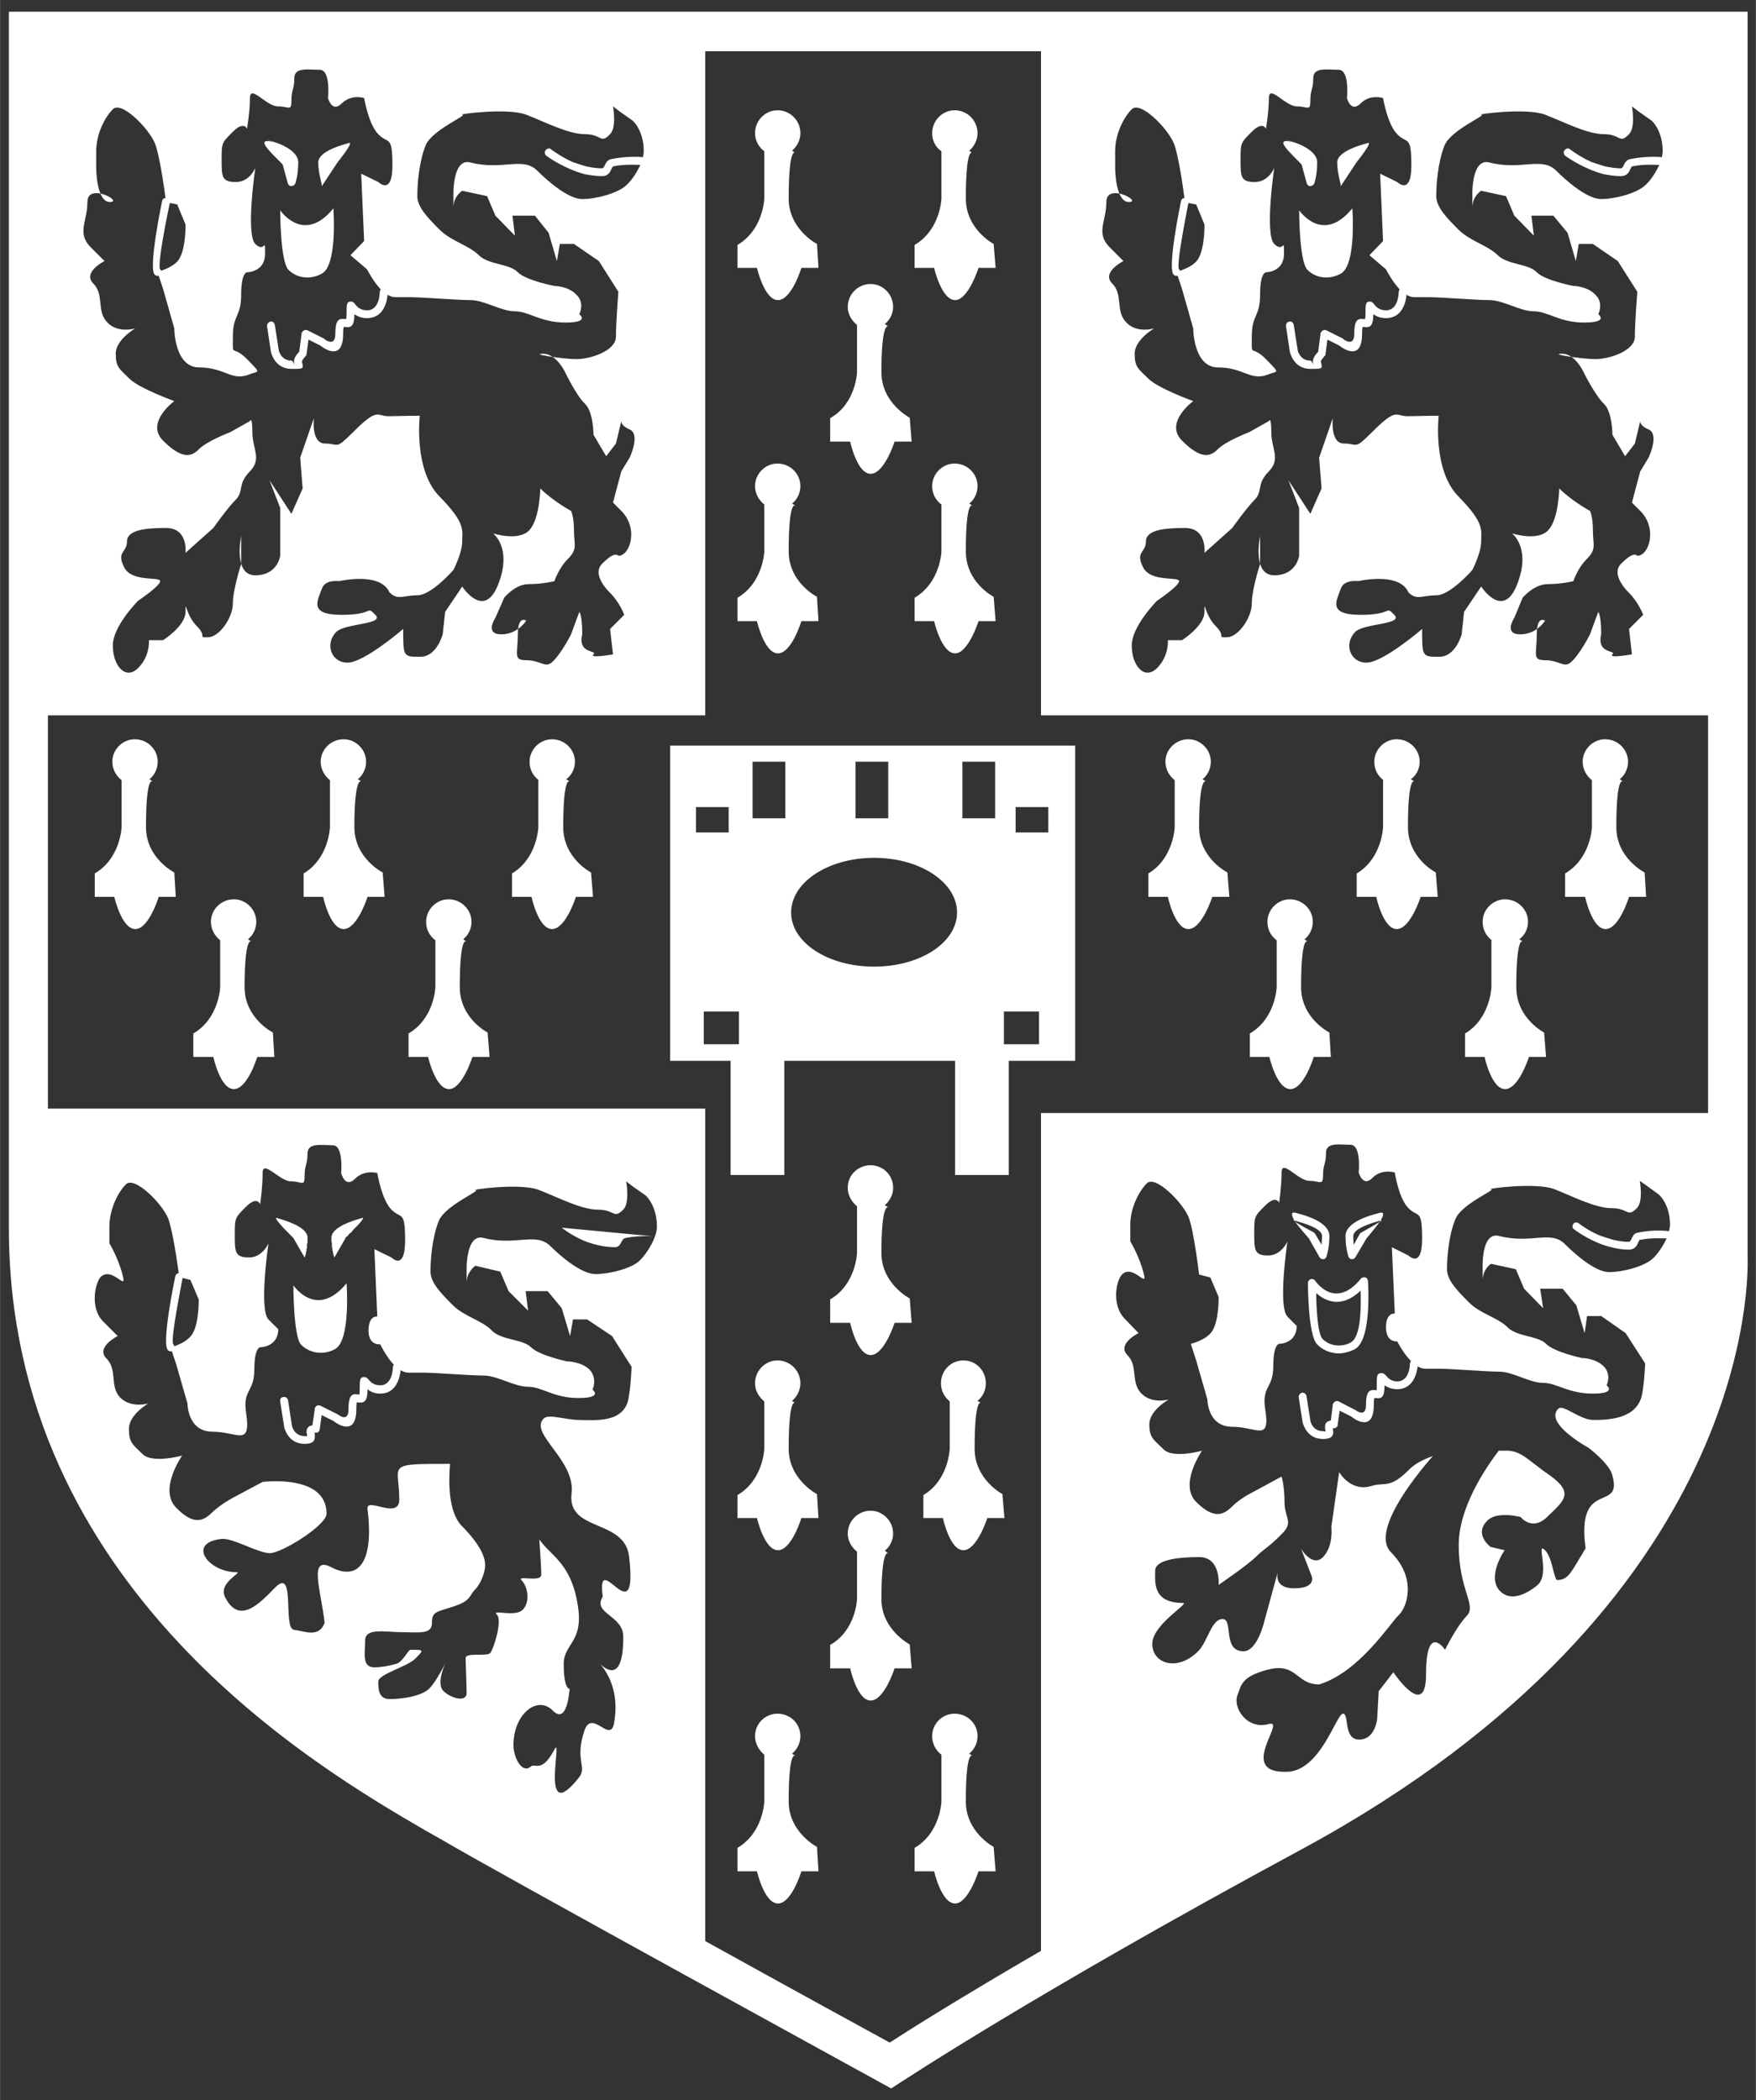 <?xml version="1.0" encoding="UTF-8"?>
<!DOCTYPE svg PUBLIC "-//W3C//DTD SVG 1.1//EN" "http://www.w3.org/Graphics/SVG/1.1/DTD/svg11.dtd">
<!-- Creator: CorelDRAW X8 -->
<svg xmlns="http://www.w3.org/2000/svg" xml:space="preserve" width="35.983mm" height="43.039mm" version="1.1" style="shape-rendering:geometricPrecision; text-rendering:geometricPrecision; image-rendering:optimizeQuality; fill-rule:evenodd; clip-rule:evenodd"
viewBox="0 0 3598 4304"
 xmlns:xlink="http://www.w3.org/1999/xlink">
 <rect x="0" y="0" width="3598" height="4304" fill="#333333" stroke="none"/>
 <defs>
  <style type="text/css">
   <![CDATA[
    .fil0 {fill:white}
   ]]>
  </style>
 </defs>
 <g id="Слой_x0020_1">
  <path class="fil0" d="M1445 105l0 1361 -1347 0 0 806 1347 0 0 1706c166,92 323,178 378,208 40,-26 143,-91 310,-188l0 -1717 1367 0 0 -815 -1367 0 0 -16 0 -1345 -688 0zm512 2303l110 0 0 -234 -110 0 0 234zm-460 0l110 0 0 -234 -110 0 0 234zm690 -234l-814 0 0 -646 830 0 0 646 -16 0zm-148 -613l-67 0 0 116 67 0 0 -116zm-219 0l-67 0 0 116 67 0 0 -116zm-211 0l-67 0 0 116 67 0 0 -116zm352 309c0,62 -76,111 -170,111 -94,0 -170,-49 -170,-111 0,-62 76,-112 170,-112 94,0 170,50 170,112zm168 270l-72 0 0 -67 72 0 0 67zm19 -434l-67 0 0 -52 67 0 0 52zm-634 434l-72 0 0 -67 72 0 0 67zm-21 -434l-67 0 0 -52 67 0 0 52zm327 -1037l0 0c0,0 0,0 0,0l-7 -5c10,-8 17,-21 17,-35 0,-26 -21,-47 -46,-47 -26,0 -47,21 -47,47 0,15 8,28 19,37l0 0 0 97c0,0 -2,64 -55,94l0 48 41 0c0,0 14,66 42,66 28,0 49,-66 49,-66l35 0 -4 -49c0,0 -58,-30 -58,-93 0,-93 11,-96 14,-94zm0 1805l0 1c0,0 0,-1 0,-1l-7 -4c10,-9 17,-21 17,-36 0,-26 -21,-46 -46,-46 -26,0 -47,20 -47,46 0,16 8,29 19,38l0 0 0 96c0,0 -2,64 -55,95l0 48 41 0c0,0 14,66 42,66 28,0 49,-66 49,-66l35 0 -4 -50c0,0 -58,-30 -58,-93 0,-93 11,-95 14,-94zm0 709l0 0c0,0 0,0 0,0l-7 -5c10,-8 17,-21 17,-35 0,-26 -21,-47 -46,-47 -26,0 -47,21 -47,47 0,15 8,28 19,37l0 0 0 97c0,0 -2,64 -55,94l0 48 41 0c0,0 14,66 42,66 28,0 49,-66 49,-66l35 0 -4 -49c0,0 -58,-30 -58,-93 0,-93 11,-96 14,-94zm190 -308l1 0c0,0 -1,0 -1,0l-7 -4c11,-9 17,-22 17,-36 0,-26 -20,-47 -46,-47 -26,0 -46,21 -46,47 0,15 7,28 18,37l0 0 0 97c0,0 -2,64 -54,95l0 47 40 0c0,0 14,66 42,66 28,0 49,-66 49,-66l35 0 -4 -49c0,0 -57,-30 -57,-93 0,-93 10,-96 13,-94zm-381 0l1 0c0,0 0,0 -1,0l-6 -4c10,-9 17,-22 17,-36 0,-26 -21,-47 -47,-47 -25,0 -46,21 -46,47 0,15 8,28 19,37l0 0 0 97c0,0 -2,64 -55,95l0 47 40 0c0,0 15,66 43,66 28,0 48,-66 48,-66l35 0 -3 -49c0,0 -58,-30 -58,-93 0,-93 10,-96 13,-94zm363 723l1 1c0,0 0,-1 -1,-1l-6 -4c10,-9 17,-21 17,-36 0,-26 -21,-46 -47,-46 -25,0 -46,20 -46,46 0,15 7,29 19,38l0 0 0 96c0,0 -2,64 -55,95l0 48 40 0c0,0 15,66 43,66 27,0 48,-66 48,-66l35 0 -4 -50c0,0 -57,-30 -57,-93 0,-93 10,-95 13,-94zm-363 0l1 1c0,0 0,-1 -1,-1l-6 -4c10,-9 17,-21 17,-36 0,-26 -21,-46 -47,-46 -25,0 -46,20 -46,46 0,15 8,29 19,38l0 0 0 96c0,0 -2,64 -55,95l0 48 40 0c0,0 15,66 43,66 28,0 48,-66 48,-66l35 0 -3 -50c0,0 -58,-30 -58,-93 0,-93 10,-95 13,-94zm363 -3285l1 0c0,0 0,0 -1,0l-6 -4c10,-9 17,-22 17,-36 0,-26 -21,-47 -47,-47 -25,0 -46,21 -46,47 0,15 7,29 19,37l0 0 0 97c0,0 -2,64 -55,95l0 47 40 0c0,0 15,66 43,66 27,0 48,-66 48,-66l35 0 -4 -49c0,0 -57,-30 -57,-93 0,-93 10,-96 13,-94zm-363 0l1 0c0,0 0,0 -1,0l-6 -4c10,-9 17,-22 17,-36 0,-26 -21,-47 -47,-47 -25,0 -46,21 -46,47 0,15 8,29 19,37l0 0 0 97c0,0 -2,64 -55,95l0 47 40 0c0,0 15,66 43,66 28,0 48,-66 48,-66l35 0 -3 -49c0,0 -58,-30 -58,-93 0,-93 10,-96 13,-94zm363 723l1 1c0,0 0,-1 -1,-1l-6 -4c10,-8 17,-21 17,-36 0,-25 -21,-46 -47,-46 -25,0 -46,21 -46,46 0,16 7,29 19,38l0 0 0 96c0,0 -2,64 -55,95l0 48 40 0c0,0 15,66 43,66 27,0 48,-66 48,-66l35 0 -4 -50c0,0 -57,-29 -57,-93 0,-93 10,-95 13,-94zm-363 0l1 1c0,0 0,-1 -1,-1l-6 -4c10,-8 17,-21 17,-36 0,-25 -21,-46 -47,-46 -25,0 -46,21 -46,46 0,16 8,29 19,38l0 0 0 96c0,0 -2,64 -55,95l0 48 40 0c0,0 15,66 43,66 28,0 48,-66 48,-66l35 0 -3 -50c0,0 -58,-29 -58,-93 0,-93 10,-95 13,-94zm1050 893l1 1c0,0 0,-1 -1,-1l-6 -4c10,-8 17,-21 17,-36 0,-25 -21,-46 -47,-46 -25,0 -46,21 -46,46 0,16 7,29 19,38l0 0 0 96c0,0 -2,64 -55,95l0 48 40 0c0,0 15,66 43,66 28,0 48,-66 48,-66l35 0 -3 -50c0,0 -58,-29 -58,-93 0,-93 10,-95 13,-94zm441 0l1 1c0,0 0,-1 -1,-1l-7 -4c11,-8 18,-21 18,-36 0,-25 -21,-46 -47,-46 -25,0 -46,21 -46,46 0,16 7,29 19,38l-1 0 0 96c0,0 -2,64 -54,95l0 48 40 0c0,0 14,66 42,66 28,0 49,-66 49,-66l35 0 -4 -50c0,0 -57,-29 -57,-93 0,-93 10,-95 13,-94zm-2606 0l1 1c0,0 0,-1 -1,-1l-6 -4c10,-8 17,-21 17,-36 0,-25 -21,-46 -46,-46 -26,0 -47,21 -47,46 0,16 8,29 19,38l0 0 0 96c0,0 -2,64 -55,95l0 48 41 0c0,0 14,66 42,66 28,0 48,-66 48,-66l35 0 -3 -50c0,0 -58,-29 -58,-93 0,-93 11,-95 13,-94zm441 0l1 1c0,0 0,-1 -1,-1l-6 -4c10,-8 17,-21 17,-36 0,-25 -21,-46 -47,-46 -25,0 -46,21 -46,46 0,16 7,29 19,38l0 0 0 96c0,0 -2,64 -55,95l0 48 40 0c0,0 15,66 43,66 27,0 48,-66 48,-66l35 0 -4 -50c0,0 -57,-29 -57,-93 0,-93 10,-95 13,-94zm212 -328l1 1c0,0 0,-1 -1,-1l-7 -4c11,-8 18,-21 18,-36 0,-25 -21,-46 -47,-46 -25,0 -46,21 -46,46 0,16 7,29 19,38l-1 0 0 96c0,0 -2,64 -54,95l0 48 40 0c0,0 14,66 42,66 28,0 49,-66 49,-66l35 0 -4 -50c0,0 -57,-29 -57,-93 0,-93 10,-95 13,-94zm-427 0l0 1c0,0 0,-1 0,-1l-7 -4c10,-8 17,-21 17,-36 0,-25 -21,-46 -46,-46 -26,0 -47,21 -47,46 0,16 8,29 19,38l0 0 0 96c0,0 -2,64 -54,95l0 48 40 0c0,0 14,66 42,66 28,0 49,-66 49,-66l35 0 -4 -50c0,0 -58,-29 -58,-93 0,-93 11,-95 14,-94zm-428 0l1 1c0,0 0,-1 -1,-1l-6 -4c10,-8 17,-21 17,-36 0,-25 -21,-46 -47,-46 -25,0 -46,21 -46,46 0,16 8,29 19,38l0 0 0 96c0,0 -2,64 -55,95l0 48 40 0c0,0 15,66 43,66 28,0 48,-66 48,-66l35 0 -3 -50c0,0 -58,-29 -58,-93 0,-93 10,-95 13,-94zm3013 0l1 1c0,0 0,-1 -1,-1l-6 -4c10,-8 17,-21 17,-36 0,-25 -21,-46 -47,-46 -25,0 -46,21 -46,46 0,16 8,29 19,38l0 0 0 96c0,0 -2,64 -55,95l0 48 41 0c0,0 14,66 42,66 28,0 48,-66 48,-66l35 0 -3 -50c0,0 -58,-29 -58,-93 0,-93 10,-95 13,-94zm-427 0l1 1c0,0 -1,-1 -1,-1l-7 -4c11,-8 18,-21 18,-36 0,-25 -21,-46 -47,-46 -25,0 -46,21 -46,46 0,16 7,29 19,38l-1 0 0 96c0,0 -2,64 -54,95l0 48 40 0c0,0 14,66 42,66 28,0 49,-66 49,-66l35 0 -4 -50c0,0 -57,-29 -57,-93 0,-93 10,-95 13,-94zm-427 0l0 1c0,0 0,-1 0,-1l-7 -4c10,-8 17,-21 17,-36 0,-25 -21,-46 -46,-46 -26,0 -47,21 -47,46 0,16 8,29 19,38l0 0 0 96c0,0 -2,64 -54,95l0 48 40 0c0,0 14,66 42,66 28,0 49,-66 49,-66l35 0 -4 -50c0,0 -58,-29 -58,-93 0,-93 11,-95 14,-94zm1110 -1537l0 2512c1,37 17,710 -914,1214 -552,298 -820,477 -821,477l-20 13 -20 -11c-3,-2 -808,-443 -903,-500l-32 -18c-216,-126 -853,-495 -853,-1234l0 -2493 3563 0 0 40zm-1124 2548c0,0 -11,-93 -22,-119 -14,-31 -68,-85 -85,-68 -17,17 -34,51 -34,85 0,34 0,34 0,34 0,0 20,33 28,68 7,28 -23,-22 -45,0 -12,12 -22,63 6,91 28,29 28,29 28,29 0,0 -45,22 -23,45 23,23 6,56 29,79 22,22 56,12 56,12 0,0 -40,22 -40,51 0,28 9,31 29,51 19,20 79,3 79,3 0,0 -48,69 -12,105 37,37 57,26 74,9 17,-17 42,-29 42,-29l59 -32c0,0 6,18 6,52 0,34 20,41 -6,66 -25,26 -35,29 -52,46 -17,17 -77,58 -77,58 0,0 5,-57 -40,-57 -45,0 -90,6 -90,28 0,23 -6,66 57,66 15,0 -63,44 -63,84 0,40 51,58 94,15 20,-20 27,-66 50,-66 23,0 -1,66 43,66 28,0 42,-59 42,-59l29 -106c0,0 -13,36 33,36 45,0 36,-24 36,-24l-22 -57c0,0 23,39 45,17 22,-23 17,-62 17,-62l16 -112c0,0 24,42 67,28 27,-8 36,6 73,-30 14,-15 32,-24 52,-31 -43,49 -126,156 -86,197 54,54 33,113 16,129 -18,17 -81,117 -163,142 -49,0 -45,-48 -110,-29 -50,14 -50,32 -57,50 -11,26 19,73 64,60 38,-10 -69,103 39,98 68,-4 99,-119 113,-119 13,0 0,53 33,53 34,0 37,-44 37,-44l3 -55 30 -39c0,0 67,100 67,5 0,-109 39,-51 39,-51 0,0 23,-47 44,-69 22,-22 -16,-52 -16,-146 0,-75 53,-155 82,-193 4,0 8,0 12,0 34,-2 49,21 92,50 52,37 29,53 -3,84 -32,33 -56,2 -56,2 0,0 -48,-13 -68,7 -29,28 6,54 6,54l29 7c0,0 -38,55 -9,84 24,24 59,2 77,-13 26,-24 -5,-91 15,-71 15,16 17,54 24,61 24,0 28,-14 59,-65 -20,-147 79,-70 54,-152 -7,-23 -48,-54 -48,-54 0,0 -92,-50 -62,-80 10,-10 44,23 72,23 29,0 91,-1 100,-54 5,-28 6,-62 6,-62l-40 -62 -50 -35 -29 0 -5 35 -17 -57 -28 -34 -46 0 6 40 -39 -40 -17 -40 -51 -11c0,0 -17,11 -17,34 0,22 0,-23 0,-23 0,0 -4,-78 34,-68 66,17 106,-13 135,17 20,20 62,57 90,57 29,0 74,-12 91,-29 10,-10 20,-25 27,-40 -7,0 -30,-2 -55,3 -1,0 -2,3 -3,5 -3,7 -7,15 -20,15 -12,0 -24,-2 -35,-5 -10,-2 -21,-6 -30,-10 -28,-12 -47,-27 -47,-27 -3,-2 -4,-7 -1,-11 2,-3 7,-4 11,-1 0,0 17,14 43,25 9,3 18,6 28,9 10,2 20,4 31,4 3,0 5,-3 6,-6 3,-6 5,-12 14,-13 32,-7 62,-3 62,-3l1 0c1,-5 2,-9 2,-13 0,-43 -23,-62 -23,-62l-26 -19 -13 -9c0,0 8,42 -6,56 -20,20 -17,0 -51,0 -34,0 -80,-24 -118,-39 -39,-15 -145,0 -130,0 14,0 -61,30 -73,62 -14,34 -17,79 -17,102 0,23 22,45 45,68 22,23 59,31 79,51 20,20 62,17 79,34 17,17 73,29 73,29 0,0 28,0 45,17 17,17 6,39 6,39 0,0 22,17 -28,17 -51,0 -74,-22 -102,-22 -28,0 -62,-23 -90,-23 -28,0 -96,-6 -124,-6 -28,0 0,0 -28,0 -5,0 -11,-2 -15,-5 -2,14 -9,47 -42,47 -12,0 -20,-4 -26,-8l0 0c0,29 -9,27 -19,26 -2,0 -3,0 -3,14 0,59 -42,28 -46,24l-24 -12 -4 28 0 1 0 0 0 0 0 0 0 0 0 0 0 0 0 1 0 0 0 0 0 0 0 0 0 0 0 0 0 0 0 1 0 0 0 0 0 0 0 0 0 0 0 0 0 0 0 0 -1 0 0 0 0 1 0 0 0 0 0 0 0 0 0 0 0 0 0 0 0 0 0 0 0 0 0 0 0 0 0 0 0 1 0 0 0 0 0 0 0 0 0 0 -1 0 0 0 0 0 0 0 0 0 0 0 0 0 0 0 0 0 0 1 0 0 0 0 0 0 -1 0 0 0 0 0c-1,1 -3,2 -5,2l0 0 0 0 0 0 -1 0c0,0 -1,-1 -1,-1l0 2c0,2 1,4 1,6 0,9 -4,15 -21,15 -32,0 -40,-28 -42,-34l0 0 0 0 0 0 0 0 0 0 0 0 0 0 0 -1 0 0 0 0 0 0 0 0 0 0 -8 -51c0,-4 3,-8 7,-9 4,0 8,2 9,7l8 50 0 0 0 1c0,0 4,21 26,21 4,0 5,1 5,1l0 -3c-1,-2 -1,-4 -1,-6 0,-7 2,-12 12,-14l4 -33c0,-1 1,-2 1,-2 2,-4 7,-6 11,-4l33 17c1,0 2,1 2,1l0 0c4,3 21,14 21,-11 0,-32 10,-31 21,-30 1,0 1,1 1,-10 0,-19 0,-25 10,-25 4,0 6,2 9,5 3,4 10,12 23,12 26,0 26,-36 26,-36 0,-2 1,-4 2,-6 -16,-16 -28,-40 -28,-40 0,0 -23,3 -23,-29 0,-31 18,-28 18,-28l-6 -136 34 17c0,0 28,28 28,-34 0,-63 -8,-43 -28,-63 -20,-20 -28,-73 -28,-73 0,0 -26,-9 -46,11 -19,20 -28,-11 -28,-11 0,0 6,-57 -17,-57 -22,0 -50,-6 -50,17 0,23 -6,23 -6,45 0,23 -6,12 -28,12 -23,0 -57,-46 -57,-17 0,28 -5,62 -5,62 0,0 -6,-17 -29,6 -22,22 -22,22 -22,56 0,34 0,46 28,46 28,0 40,-29 40,-29 0,0 -20,134 0,154 19,20 19,19 19,19 0,37 -36,37 -36,37 0,0 -12,0 -12,46 0,45 -23,40 -17,85 12,72 -16,39 -67,39 -51,0 -51,-56 -51,-56l-23 -80 -11 -34c0,0 34,-8 45,-28 13,-23 12,-68 12,-68l-17 -40 -23 -6zm238 13c3,4 42,59 94,-5 3,-3 8,-3 11,-1 2,2 3,4 3,6 0,0 9,121 -27,140 -14,7 -28,10 -41,8 -14,-2 -27,-8 -36,-18 -19,-18 -19,-125 -19,-126 0,-4 4,-8 8,-8 3,0 6,2 7,4zm93 20c-40,38 -73,21 -91,5 0,30 3,84 13,94 7,7 17,12 27,13 10,1 21,0 31,-6 21,-11 21,-74 20,-106zm41 -144l-3 1c-13,4 -53,15 -53,31 0,7 0,13 1,18l12 -22c1,-2 3,-3 5,-4 7,-4 27,-15 36,-21 -9,13 -23,29 -27,34l-23 39c-1,1 -2,3 -4,3 -4,2 -9,-1 -10,-5 0,0 -6,-17 -6,-42 0,-28 49,-42 65,-46l3 -1c12,-4 11,4 4,15l0 0c3,-1 2,1 -2,3 0,-1 1,-3 2,-3 0,-1 0,0 0,0zm-172 -15l3 1c16,4 64,18 64,46 0,25 -6,42 -6,42 -1,4 -5,7 -10,5 -1,0 -3,-2 -4,-3l-22 -39c-4,-5 -19,-21 -28,-34 9,6 29,17 37,21 1,1 3,2 4,4l13 22c0,-5 1,-11 1,-18 0,-16 -40,-27 -54,-31 0,0 -3,-1 -3,-1l0 0c-3,-1 -1,0 2,3 0,-1 -2,-3 -2,-3 -6,-11 -8,-19 5,-15zm291 -1634c0,1 -13,112 41,166 54,55 46,69 46,92 0,23 -18,58 -18,58 0,0 -45,52 -74,52 -29,0 -40,11 -57,-6 -19,-43 -103,-23 -103,-23 0,0 -28,-4 -35,14 -10,27 -28,55 40,55 69,0 49,-20 69,0 20,20 -62,17 -80,35 -24,24 -11,63 23,63 34,0 114,-69 114,-69 0,57 0,57 35,57 34,0 46,-46 46,-46l5 -46 35 -52c0,0 45,70 74,-5 29,-75 -11,-104 -11,-104 0,0 52,17 74,-6 22,-22 23,-86 23,-86 26,26 63,46 63,46 0,0 6,11 6,40 0,29 8,38 -12,58 -20,20 -28,46 -28,46 0,0 -23,6 -52,6 -29,0 -52,28 -52,28l-17 41c0,0 -23,34 12,34 34,0 51,-28 51,-28 0,0 -17,-12 -17,28 0,41 -10,53 17,53 29,0 38,16 52,5 19,-16 40,-58 40,-58l17 -46c0,0 6,6 6,46 -10,41 32,32 23,41 -9,9 40,0 40,0l-6 -52 29 -29c0,0 -9,-25 -29,-45 -21,-21 -31,-44 -17,-59 14,-14 27,-24 34,-17 24,0 42,-56 6,-92 -17,-17 -17,-17 -17,-17l17 -64 17 -28c0,0 23,-48 0,-58 -19,-8 -17,-17 -17,-17l-11 46 -20 26 -26 -44c0,0 0,-46 -17,-63 -18,-17 -41,-63 -41,-63 0,0 -17,-40 -45,-40 -29,0 40,11 68,11 29,0 81,-17 81,-46 0,-29 5,-92 5,-92l-40 -63 -51 -35 -29 0 -6 35 -17 -58 -29 -35 -45 0 5 41 -40 -41 -17 -40 -51 -11c0,0 -18,11 -18,34 0,23 0,-23 0,-23 0,0 -3,-79 35,-69 66,17 107,-13 137,17 20,20 63,58 92,58 28,0 74,-12 91,-29 11,-10 21,-26 28,-41 -7,0 -31,-2 -56,3 -1,1 -2,3 -3,5 -3,7 -7,15 -20,15 -12,0 -24,-2 -35,-4 -11,-3 -22,-7 -31,-11 -28,-12 -48,-27 -48,-27 -3,-3 -4,-8 -1,-11 3,-4 8,-5 11,-2 0,0 18,14 44,26 9,3 18,6 28,9 10,2 21,4 32,4 3,0 5,-3 6,-6 3,-6 6,-12 14,-13 33,-7 63,-4 63,-4 0,0 1,0 1,1 1,-5 2,-9 2,-13 0,-44 -23,-63 -23,-63l-27 -19 -13 -10c0,0 8,43 -6,57 -20,21 -17,0 -51,0 -35,0 -82,-25 -121,-40 -39,-15 -146,0 -131,0 14,0 -62,31 -75,63 -14,35 -17,81 -17,104 0,23 23,46 46,69 23,23 60,32 80,52 20,20 63,17 80,35 17,17 75,28 75,28 0,0 28,0 45,18 18,17 6,40 6,40 0,0 23,17 -29,17 -51,0 -74,-23 -103,-23 -28,0 -63,-23 -91,-23 -29,0 -98,-6 -126,-6 -29,0 0,0 -29,0 -5,0 -10,-2 -15,-5 -1,14 -8,48 -42,48 -12,0 -20,-4 -26,-8l0 0c0,29 -10,27 -20,26 -2,0 -3,0 -3,14 0,59 -41,29 -47,24l-24 -12 -4 30c0,2 -1,3 -3,5 -7,8 -7,10 -6,12 3,13 3,13 -22,13 -35,0 -42,-35 -42,-35l-8 -53c0,-4 2,-8 7,-9 4,-1 8,2 9,7l8 51c0,2 5,22 26,22 4,0 8,15 6,8 -1,-5 -3,-13 10,-26l5 -38c0,-1 0,-2 1,-2 2,-4 7,-6 11,-4l34 17c1,1 1,1 2,2 3,2 21,14 21,-12 0,-33 10,-31 21,-30 1,0 2,0 2,-10 0,-20 0,-26 9,-26 4,0 6,2 9,6 3,4 10,12 24,12 26,0 26,-37 26,-37 0,-2 1,-4 2,-6 -16,-17 -28,-41 -28,-41l-34 -29 28 -29 -6 -138 35 17c0,0 29,29 29,-34 0,-64 -9,-43 -29,-64 -20,-20 -29,-74 -29,-74 0,0 -26,-9 -46,11 -20,20 -28,-11 -28,-11 0,0 6,-58 -17,-58 -23,0 -52,-6 -52,17 0,23 -6,23 -6,46 0,23 -5,12 -28,12 -23,0 -57,-46 -57,-17 0,28 -6,63 -6,63 0,0 -6,-17 -29,6 -23,23 -23,23 -23,57 0,35 0,46 29,46 29,0 40,-29 40,-29 0,0 -20,136 0,156 20,20 20,-17 20,20 0,38 -37,38 -37,38 0,0 -12,0 -12,46 0,46 -17,40 -17,86 0,46 -3,14 29,46 31,32 24,23 3,32 -35,13 -49,-15 -101,-15 -51,0 -51,-80 -51,-80l-23 -81 -9 -27c-3,1 -6,0 -8,-2 -14,-13 15,-151 15,-151 1,-4 3,-6 7,-6 -3,-24 -13,-92 -22,-113 -14,-32 -69,-87 -86,-69 -17,17 -34,51 -34,86 0,34 0,34 0,34 0,0 0,70 28,70 29,0 -46,-41 -46,0 0,40 -22,63 6,92 29,29 29,29 29,29 0,0 -46,23 -23,46 23,23 6,57 29,80 22,23 57,12 57,12 0,0 -40,23 -40,52 0,28 8,31 28,51 20,20 92,46 92,46 0,0 -60,44 -23,81 37,37 57,35 74,17 18,-17 63,-34 63,-34l41 -23c0,0 5,-12 5,23 0,34 20,54 -5,80 -26,26 -12,41 -29,58 -17,17 -46,58 -46,58l-57 51c0,0 6,-51 -40,-51 -46,0 -80,5 -80,28 0,23 -22,20 -6,52 15,32 74,19 74,29 0,10 -45,40 -45,40 0,0 -52,52 -52,92 0,41 26,72 52,46 25,-25 22,-57 22,-57l29 0c0,0 46,-29 46,-58 0,-29 0,6 23,29 23,23 0,23 23,23 23,0 51,-40 51,-69 0,-29 17,-81 17,-81l0 -57c0,0 -17,80 29,80 46,0 51,-40 51,-40l0 -98 -22 -57 45 69 23 -52 -4 -50 -1 -13 28 -81c0,0 -6,52 23,52 29,0 20,14 57,-23 52,-52 48,-33 73,-33 13,0 39,-1 64,-1zm-530 -297c11,-4 31,-12 38,-26 13,-23 12,-69 12,-69l-17 -41 -16 -3c-1,7 -26,128 -19,136 1,1 2,2 2,3zm385 -262c-10,3 -63,16 -63,40 0,24 9,46 7,49l33 -50c0,0 34,-42 23,-39zm-148 0l-22 -7c17,4 66,19 66,47 0,26 -6,43 -6,43 -2,4 -6,6 -11,5 -1,-1 -3,-2 -4,-4l-11 -40c-22,-23 -65,-60 -12,-44zm7 138c0,0 48,71 109,-4 0,0 9,117 -24,134 -24,13 -51,9 -68,-8 -17,-17 -17,-122 -17,-122zm-2296 2178c-3,-23 -13,-91 -22,-113 -14,-32 -69,-86 -86,-69 -17,17 -34,52 -34,87 0,34 0,34 0,34 0,0 20,33 28,69 7,28 -23,-22 -46,0 -11,12 -23,64 6,92 29,29 29,29 29,29 0,0 -46,23 -23,46 23,23 6,57 28,80 23,23 58,12 58,12 0,0 -40,23 -40,52 0,29 8,32 28,52 20,20 81,3 81,3 0,0 -49,70 -12,107 37,38 57,26 74,9 18,-17 43,-30 43,-30l60 -32c0,0 131,-17 131,65 0,24 -92,81 -116,81 -25,0 -78,-33 -101,-29 -70,9 -24,68 32,68 15,0 -38,21 -23,51 29,58 71,13 103,-20 42,-42 15,83 38,87 23,3 51,17 63,-14 -6,-61 -35,-140 14,-114 52,27 88,-5 74,-119 -4,-27 65,23 65,-20 0,-73 -31,-73 104,-73 -3,36 -4,100 25,128 40,41 47,65 47,80 0,14 -9,38 -21,50 -12,12 -7,22 -43,34 -36,12 -45,10 -45,34 0,24 -27,19 -60,19 -34,0 -77,-10 -77,17 0,26 -7,55 19,55 14,0 30,-3 44,-7 14,-3 25,-29 30,-29 28,0 28,0 10,18 -17,17 -76,32 -76,47 0,14 0,36 23,36 24,0 65,-5 82,-22 16,-17 33,-53 33,-53 0,0 -20,42 -5,58 16,16 48,24 48,5 0,-19 -2,-60 -2,-72 0,-12 43,-3 50,-10 7,-7 26,-67 14,-79 -12,-12 37,6 53,-10 16,-16 10,-48 -2,-60 -12,-12 40,5 40,-12 0,-17 -4,-71 -4,-72 23,33 64,48 78,130 15,81 -28,82 -28,125 0,53 12,51 12,51 0,0 -4,75 -34,45 -32,-33 -81,7 -81,70 0,27 18,60 36,44 8,-7 22,14 47,-33 21,-41 -33,162 51,56 18,-23 -9,-34 11,-95 15,-48 53,26 61,-16 16,-86 -35,-128 -32,-125 52,51 51,-36 51,-53 0,-44 -64,-47 -42,-82 -14,-105 73,84 54,-82 -9,-78 -127,-50 -118,-129 9,-69 -88,-123 -57,-154 10,-10 45,3 73,3 29,0 92,8 101,-45 5,-29 6,-64 6,-64l-40 -63 -51 -34 -29 0 -6 34 -17 -57 -29 -35 -45 0 5 40 -40 -40 -17 -40 -51 -12c0,0 -18,12 -18,35 0,23 0,-23 0,-23 0,0 -3,-79 35,-69 66,17 107,-13 137,17 20,20 63,57 92,57 28,0 74,-11 91,-28 18,-18 35,-49 35,-69 0,-44 -23,-64 -23,-64l-27 -19 -13 -10c0,0 8,44 -6,58 -20,20 -17,0 -52,0 -34,0 -81,-25 -120,-40 -39,-16 -146,0 -131,0 14,0 -62,31 -75,63 -14,35 -17,81 -17,104 0,23 23,46 46,69 23,23 60,31 80,52 20,20 63,17 80,34 17,17 74,29 74,29 0,0 29,0 46,17 17,18 6,41 6,41 0,0 23,17 -29,17 -51,0 -74,-23 -103,-23 -28,0 -63,-23 -91,-23 -29,0 -98,-6 -126,-6 -29,0 0,0 -29,0 -5,0 -10,-2 -15,-5 -2,14 -8,48 -42,48 -12,0 -20,-4 -26,-9l0 1c0,28 -10,27 -20,26 -2,-1 -3,-1 -3,14 0,58 -41,29 -47,24l-24 -12 -4 29 0 0 0 0 0 1 0 0 0 0 0 0 0 0 0 0 0 0 0 0 0 1 0 0 0 0 0 0 0 0 0 0 0 0 0 0 0 0 -1 0 0 0 0 1 0 0 0 0 0 0 0 0 0 0 0 0 0 0 0 0 0 0 0 0 0 0 0 1 0 0 0 0 0 0 0 0 0 0 -1 0 0 0 0 0 0 0 0 1 0 0 0 0 0 0 0 0 0 0 0 0 0 0 0 0 0 0 -1 0 0 0 0 0 0 0 0 1 0 0 0 0 0 0 0 0 0 0 -1 0 0 0 0 0 0 0 0 0 0 0 -1 1 0 0 -1 0 0 0 0 0 0 0 0 0 -1 0c0,0 0,0 -1,0l0 0 0 0 0 0 0 0 -1 0c-1,0 -1,0 -2,0l1 2 0 0c0,2 0,4 0,6 0,8 -3,15 -21,15 -35,0 -42,-35 -42,-35 0,0 0,-1 0,-1l-8 -51c-1,-5 2,-9 7,-9 4,-1 8,2 9,6l8 52c0,2 5,22 26,22 5,0 5,1 5,1 0,-1 0,-2 0,-3l0 0c0,-2 -1,-4 -1,-6 0,-7 3,-13 12,-14l5 -34c0,-1 0,-2 1,-3 2,-4 7,-5 11,-3l34 17 0 0 0 0 0 0 0 0 0 0 1 1 0 0 0 0 0 0 0 0 0 0 0 0 0 0 0 0 0 0 1 0 0 0c2,2 21,16 21,-11 0,-33 10,-32 21,-30 1,0 2,0 2,-10 0,-20 0,-26 9,-26 4,0 6,2 9,5 3,4 10,12 24,12 26,0 26,-37 26,-37 0,-2 1,-4 2,-5 -16,-17 -28,-42 -28,-42 0,0 -24,3 -24,-28 0,-32 18,-29 18,-29l-6 -138 35 17c0,0 28,29 28,-35 0,-63 -8,-43 -28,-63 -20,-20 -29,-75 -29,-75 0,0 -26,-8 -46,12 -20,20 -28,-12 -28,-12 0,0 5,-57 -17,-57 -23,0 -52,-6 -52,17 0,23 -6,23 -6,46 0,23 -5,11 -28,11 -23,0 -58,-46 -58,-17 0,29 -5,64 -5,64 0,0 -6,-18 -29,5 -23,23 -23,23 -23,58 0,34 0,46 29,46 28,0 40,-29 40,-29 0,0 -20,136 0,156 20,20 20,20 20,20 0,37 -37,37 -37,37 0,0 -12,0 -12,46 0,46 -24,41 -17,87 11,73 -17,40 -69,40 -51,0 -51,-58 -51,-58l-23 -80 -9 -27c-3,1 -6,0 -8,-2 -14,-14 15,-151 15,-151 1,-4 3,-6 7,-7zm-9 150c11,-4 30,-12 38,-27 13,-23 12,-69 12,-69l-17 -40 -16 -4c-1,7 -26,129 -19,136 1,1 2,3 2,4zm794 -243c0,0 18,15 46,27 18,7 40,13 63,13 14,0 11,-17 22,-19 31,-6 60,-3 60,-3l-191 -18zm-550 118c0,0 47,71 109,-4 0,0 9,118 -24,135 -24,13 -52,8 -69,-9 -16,-16 -16,-122 -16,-122zm141 -138c-9,3 -49,13 -60,31l-1 1 0 0 0 1 0 0 -1 1 0 0 0 1 0 0 0 1 0 0 -1 1 0 0 0 1 0 0 0 2 0 0 0 1 0 0 0 1 0 0 0 1 0 0 0 1 0 0 0 1 0 1 0 1 0 0 0 1 0 1 0 1 1 1 0 1 0 1 0 1 0 1 0 1 0 1 0 1 0 1 0 1 0 1 0 0 1 1 0 0 0 0 0 1 0 1 0 1 0 1 0 0 0 1 1 1 0 1 0 0 0 1 0 1 0 0 0 0 0 1 1 0 0 1 0 1 0 0 0 1 0 0 0 1 0 0 0 0 1 1 0 0 0 0 0 0 0 1 0 0 0 0 0 1 0 0 0 0 0 1 0 0 0 0 1 0 0 0 0 0 0 1 0 0 0 0 0 0 0 0 0 0 0 0 23 -40 0 -1 0 0 4 -3 0 0 4 -5 0 0 3 -2 0 0 1 -1 0 0 4 -5 0 0 1 -1 0 0 5 -5 0 0c6,-6 12,-13 13,-16l0 0 1 0 0 0 0 -1 0 0 0 0 0 0 0 0 0 0 0 0 0 -1c-1,0 -1,0 -2,0zm-175 0c9,3 49,13 60,31l1 1 0 0 0 1 0 0 1 1 0 0 0 1 0 0 0 1 0 0 1 1 0 0 0 1 0 0 0 1 0 0 0 2 0 0 0 1 0 0 0 1 0 0 0 1 0 0 0 1 0 0 0 1 0 0 0 1 0 0 0 1 0 0 0 1 0 0 0 1 0 0 0 1 0 0 0 1 0 0 -1 1 0 0 0 1 0 0 0 1 0 0 0 1 0 0 0 1 0 0 0 1 0 0 0 1 0 0 0 1 0 0 0 1 0 0 0 1 0 0 -1 0 0 0 0 1 0 0 0 1 0 0 0 1 0 0 0 1 0 0 0 0 0 0 0 1 0 0 0 1 0 0 -1 0 0 0 0 1 0 0 0 1 0 0 0 1 0 0 0 0c-1,6 -3,10 -3,10l-23 -40c0,0 -32,-31 -35,-39l0 0c0,-1 -1,-1 -1,-1l0 0 0 0 1 -1 0 0 0 0c0,0 0,0 1,0zm293 -1644c0,1 -13,112 41,166 54,55 46,69 46,92 0,23 -18,58 -18,58 0,0 -45,52 -74,52 -29,0 -40,11 -57,-6 -19,-43 -103,-23 -103,-23 0,0 -28,-4 -35,14 -10,27 -28,55 40,55 69,0 49,-20 69,0 20,20 -62,17 -80,35 -24,24 -11,63 23,63 34,0 114,-69 114,-69 0,57 0,57 35,57 34,0 46,-46 46,-46l5 -46 35 -52c0,0 45,70 74,-5 29,-75 -11,-104 -11,-104 0,0 52,17 74,-6 22,-22 23,-86 23,-86 26,26 63,46 63,46 0,0 6,11 6,40 0,29 8,38 -12,58 -20,20 -28,46 -28,46 0,0 -23,6 -52,6 -29,0 -51,28 -51,28l-18 41c0,0 -23,34 12,34 34,0 51,-28 51,-28 0,0 -17,-12 -17,28 0,41 -10,53 17,53 29,0 38,16 52,5 19,-16 40,-58 40,-58l17 -46c0,0 6,6 6,46 -10,41 32,32 23,41 -9,9 40,0 40,0l-6 -52 29 -29c0,0 -9,-25 -29,-45 -21,-21 -31,-44 -17,-59 14,-14 27,-24 34,-17 24,0 42,-56 6,-92 -17,-17 -17,-17 -17,-17l17 -64 17 -28c0,0 23,-48 0,-58 -19,-8 -17,-17 -17,-17l-11 46 -20 26 -26 -44c0,0 0,-46 -17,-63 -18,-17 -40,-63 -40,-63 0,0 -18,-40 -46,-40 -29,0 40,11 68,11 29,0 81,-17 81,-46 0,-29 5,-92 5,-92l-40 -63 -51 -35 -29 0 -6 35 -17 -58 -28 -35 -46 0 5 41 -40 -41 -17 -40 -51 -11c0,0 -18,11 -18,34 0,23 0,-23 0,-23 0,0 -3,-79 35,-69 66,17 107,-13 137,17 20,20 63,58 92,58 28,0 74,-12 91,-29 11,-10 21,-26 28,-41 -7,0 -31,-2 -56,3 -1,1 -2,3 -3,5 -3,7 -7,15 -20,15 -12,0 -24,-2 -35,-4 -11,-3 -22,-7 -31,-11 -28,-12 -48,-27 -48,-27 -3,-3 -4,-8 -1,-11 3,-4 8,-5 11,-2 0,0 18,14 44,26 9,3 18,6 28,9 10,2 21,4 32,4 3,0 5,-3 6,-6 3,-6 6,-12 14,-13 33,-7 63,-4 63,-4 0,0 1,0 1,1 1,-5 2,-9 2,-13 0,-44 -23,-63 -23,-63l-27 -19 -13 -10c0,0 8,43 -6,57 -20,21 -17,0 -51,0 -35,0 -82,-25 -121,-40 -39,-15 -146,0 -131,0 14,0 -62,31 -75,63 -14,35 -17,81 -17,104 0,23 23,46 46,69 23,23 60,32 80,52 20,20 63,17 80,35 17,17 75,28 75,28 0,0 28,0 45,18 18,17 6,40 6,40 0,0 23,17 -28,17 -52,0 -75,-23 -104,-23 -28,0 -63,-23 -91,-23 -29,0 -98,-6 -126,-6 -29,0 0,0 -29,0 -5,0 -10,-2 -15,-5 -1,14 -8,48 -42,48 -12,0 -20,-4 -26,-8l0 0c0,29 -10,27 -20,26 -2,0 -3,0 -3,14 0,59 -41,29 -47,24l-24 -12 -4 30c0,2 -1,3 -3,5 -7,8 -7,10 -6,12 3,13 3,13 -22,13 -35,0 -42,-35 -42,-35l-8 -53c0,-4 3,-8 7,-9 4,-1 8,2 9,7l8 51c0,2 5,22 26,22 4,0 8,15 6,8 -1,-5 -3,-13 10,-26l5 -38c0,-1 0,-2 1,-2 2,-4 7,-6 11,-4l34 17c1,1 1,1 2,2 3,2 21,14 21,-12 0,-33 10,-31 21,-30 1,0 2,0 2,-10 0,-20 0,-26 9,-26 4,0 6,2 9,6 3,4 10,12 24,12 26,0 26,-37 26,-37 0,-2 1,-4 2,-6 -16,-17 -28,-41 -28,-41l-34 -29 28 -29 -6 -138 35 17c0,0 29,29 29,-34 0,-64 -9,-43 -29,-64 -20,-20 -29,-74 -29,-74 0,0 -25,-9 -46,11 -20,20 -28,-11 -28,-11 0,0 6,-58 -17,-58 -23,0 -52,-6 -52,17 0,23 -6,23 -6,46 0,23 -5,12 -28,12 -23,0 -57,-46 -57,-17 0,28 -6,63 -6,63 0,0 -6,-17 -29,6 -23,23 -23,23 -23,57 0,35 0,46 29,46 29,0 40,-29 40,-29 0,0 -20,136 0,156 20,20 20,-17 20,20 0,38 -37,38 -37,38 0,0 -12,0 -12,46 0,46 -17,40 -17,86 0,46 -3,14 29,46 31,32 24,23 3,32 -35,13 -49,-15 -101,-15 -51,0 -51,-80 -51,-80l-23 -81 -9 -27c-3,1 -6,0 -8,-2 -14,-13 15,-151 15,-151 1,-4 3,-6 7,-6 -3,-24 -13,-92 -22,-113 -14,-32 -69,-87 -86,-69 -17,17 -34,51 -34,86 0,34 0,34 0,34 0,0 0,70 28,70 29,0 -46,-41 -46,0 0,40 -22,63 6,92 29,29 29,29 29,29 0,0 -46,23 -23,46 23,23 6,57 29,80 22,23 57,12 57,12 0,0 -40,23 -40,52 0,28 8,31 28,51 20,20 92,46 92,46 0,0 -60,44 -23,81 37,37 57,35 74,17 18,-17 63,-34 63,-34l41 -23c0,0 5,-12 5,23 0,34 20,54 -5,80 -26,26 -12,41 -29,58 -17,17 -46,58 -46,58l-57 51c0,0 6,-51 -40,-51 -46,0 -80,5 -80,28 0,23 -22,20 -6,52 15,32 74,19 74,29 0,10 -45,40 -45,40 0,0 -52,52 -52,92 0,41 26,72 52,46 25,-25 22,-57 22,-57l29 0c0,0 46,-29 46,-58 0,-29 0,6 23,29 23,23 0,23 23,23 23,0 51,-40 51,-69 0,-29 17,-81 17,-81l0 -57c0,0 -17,80 29,80 46,0 51,-40 51,-40l0 -98 -22 -57 45 69 23 -52 -4 -50 -1 -13 28 -81c0,0 -6,52 23,52 29,0 20,14 57,-23 52,-52 48,-33 73,-33 13,0 39,-1 64,-1zm-530 -297c11,-4 31,-12 38,-26 13,-23 12,-69 12,-69l-17 -41 -15 -3c-2,7 -27,128 -20,136 1,1 2,2 2,3zm385 -262c-10,3 -63,16 -63,40 0,24 9,46 7,49l33 -50c0,0 34,-42 23,-39zm-148 0l-22 -7c17,4 66,19 66,47 0,26 -6,43 -6,43 -2,4 -6,6 -11,5 -1,-1 -3,-2 -4,-4l-11 -40c-22,-23 -65,-60 -12,-44zm7 138c0,0 48,71 109,-4 0,0 9,117 -24,134 -24,13 -51,9 -68,-8 -17,-17 -17,-122 -17,-122z"/>
 </g>
</svg>
